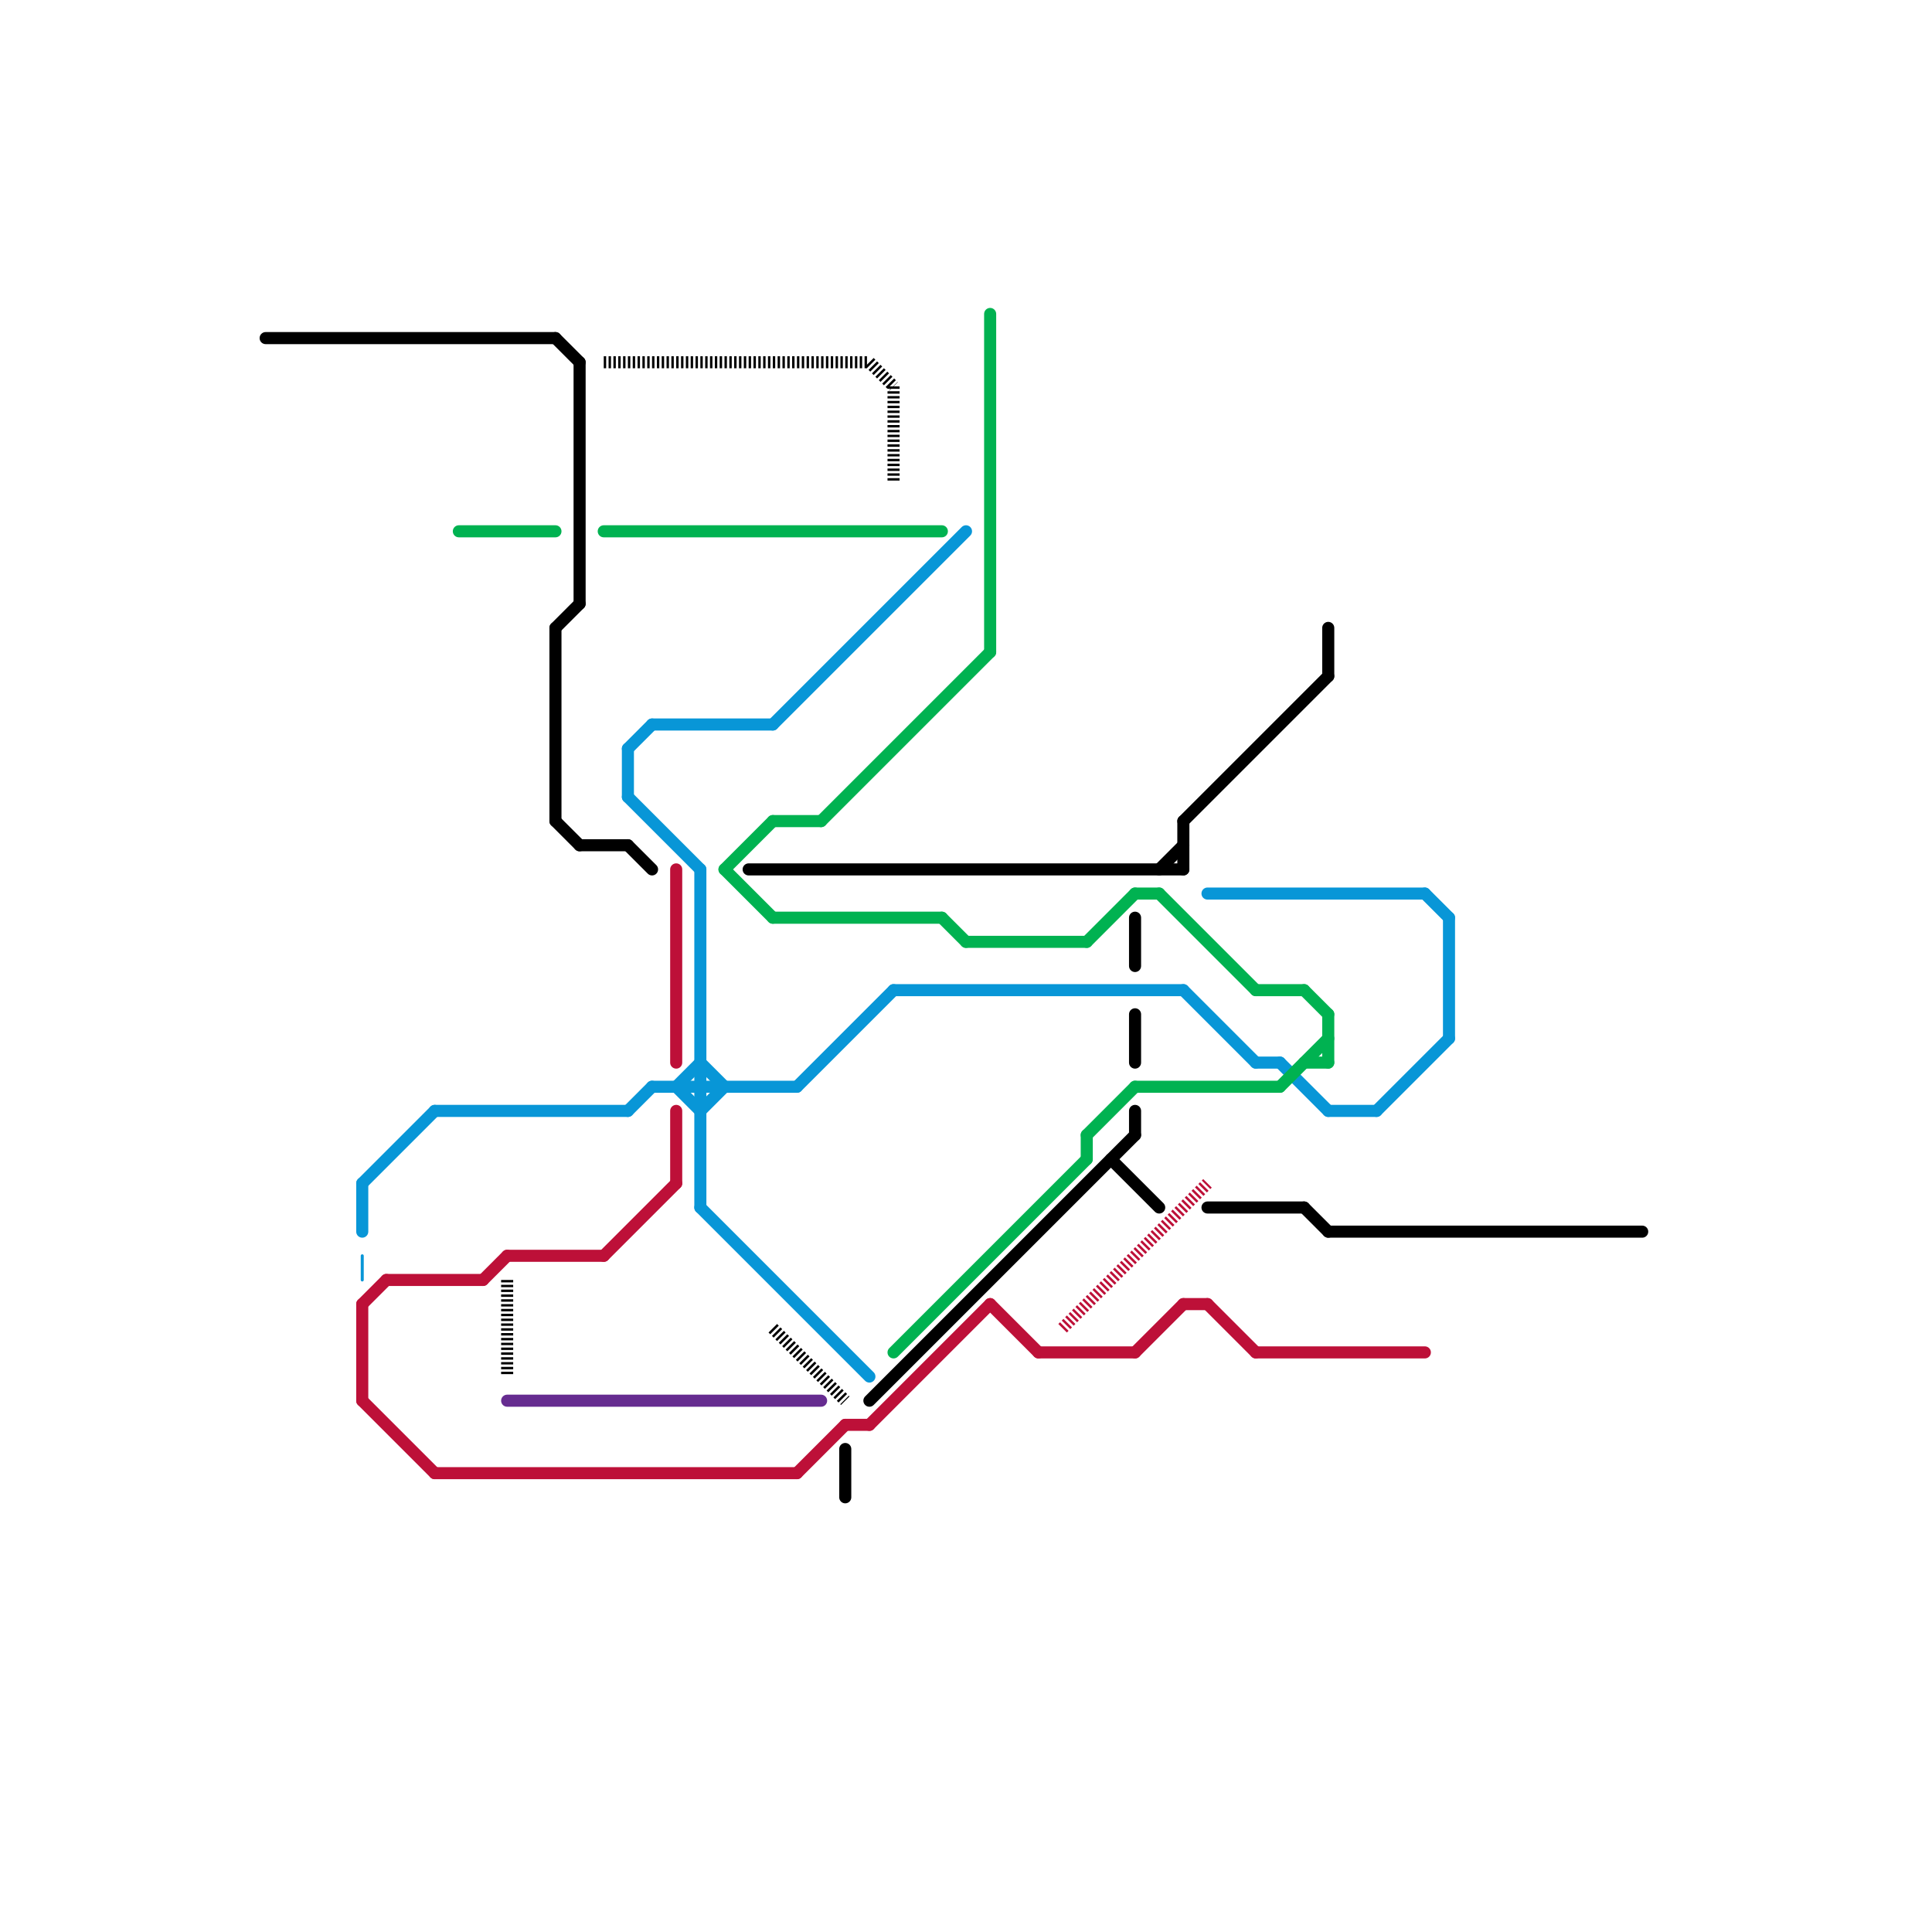 
<svg version="1.1" xmlns="http://www.w3.org/2000/svg" viewBox="0 0 80 80">
<style>text { font: 1px Helvetica; font-weight: 600; white-space: pre; dominant-baseline: central; } line { stroke-width: 0.5; fill: none; stroke-linecap: round; stroke-linejoin: round; } .c0 { stroke: #0896d7 } .c1 { stroke: #bd1038 } .c2 { stroke: #000000 } .c3 { stroke: #00b251 } .c4 { stroke: #662c90 } .w5 { stroke-width: .125; }.w3 { stroke-width: .5; }.l5 { stroke-dasharray: .1 .1; stroke-linecap: butt; }</style><style>.lxco { stroke: #000; stroke-width: 0.525; fill: #fff; stroke-linecap: square; } .lxci { stroke: #fff; stroke-width: 0.25; fill: #fff; stroke-linecap: square; } </style><defs><g id="l"><circle r="0.45" fill="#fff" stroke="#000" stroke-width="0.2"/></g></defs><line class="c0 " x1="55" y1="46" x2="57" y2="46"/><line class="c0 " x1="28" y1="45" x2="29" y2="44"/><line class="c0 " x1="52" y1="44" x2="53" y2="44"/><line class="c0 " x1="15" y1="49" x2="15" y2="51"/><line class="c0 " x1="53" y1="44" x2="55" y2="46"/><line class="c0 " x1="27" y1="45" x2="33" y2="45"/><line class="c0 " x1="59" y1="37" x2="60" y2="38"/><line class="c0 " x1="26" y1="31" x2="27" y2="30"/><line class="c0 " x1="57" y1="46" x2="60" y2="43"/><line class="c0 " x1="37" y1="41" x2="49" y2="41"/><line class="c0 " x1="29" y1="44" x2="30" y2="45"/><line class="c0 " x1="28" y1="45" x2="29" y2="46"/><line class="c0 " x1="18" y1="46" x2="26" y2="46"/><line class="c0 " x1="15" y1="49" x2="18" y2="46"/><line class="c0 " x1="27" y1="30" x2="32" y2="30"/><line class="c0 " x1="29" y1="36" x2="29" y2="50"/><line class="c0 " x1="26" y1="31" x2="26" y2="33"/><line class="c0 " x1="60" y1="38" x2="60" y2="43"/><line class="c0 " x1="29" y1="46" x2="30" y2="45"/><line class="c0 " x1="33" y1="45" x2="37" y2="41"/><line class="c0 " x1="50" y1="37" x2="59" y2="37"/><line class="c0 " x1="49" y1="41" x2="52" y2="44"/><line class="c0 " x1="29" y1="50" x2="36" y2="57"/><line class="c0 " x1="32" y1="30" x2="40" y2="22"/><line class="c0 " x1="26" y1="33" x2="29" y2="36"/><line class="c0 " x1="26" y1="46" x2="27" y2="45"/><line class="c0 w5" x1="15" y1="52" x2="15" y2="53"/><line class="c1 " x1="18" y1="61" x2="33" y2="61"/><line class="c1 " x1="28" y1="36" x2="28" y2="44"/><line class="c1 " x1="47" y1="56" x2="49" y2="54"/><line class="c1 " x1="36" y1="59" x2="41" y2="54"/><line class="c1 " x1="35" y1="59" x2="36" y2="59"/><line class="c1 " x1="21" y1="52" x2="25" y2="52"/><line class="c1 " x1="50" y1="54" x2="52" y2="56"/><line class="c1 " x1="41" y1="54" x2="43" y2="56"/><line class="c1 " x1="15" y1="54" x2="15" y2="58"/><line class="c1 " x1="15" y1="54" x2="16" y2="53"/><line class="c1 " x1="16" y1="53" x2="20" y2="53"/><line class="c1 " x1="28" y1="46" x2="28" y2="49"/><line class="c1 " x1="52" y1="56" x2="59" y2="56"/><line class="c1 " x1="49" y1="54" x2="50" y2="54"/><line class="c1 " x1="25" y1="52" x2="28" y2="49"/><line class="c1 " x1="33" y1="61" x2="35" y2="59"/><line class="c1 " x1="43" y1="56" x2="47" y2="56"/><line class="c1 " x1="15" y1="58" x2="18" y2="61"/><line class="c1 " x1="20" y1="53" x2="21" y2="52"/><line class="c1 l5" x1="44" y1="55" x2="50" y2="49"/><line class="c2 " x1="46" y1="48" x2="48" y2="50"/><line class="c2 " x1="23" y1="14" x2="24" y2="15"/><line class="c2 " x1="24" y1="15" x2="24" y2="25"/><line class="c2 " x1="26" y1="35" x2="27" y2="36"/><line class="c2 " x1="49" y1="34" x2="55" y2="28"/><line class="c2 " x1="47" y1="38" x2="47" y2="40"/><line class="c2 " x1="31" y1="36" x2="49" y2="36"/><line class="c2 " x1="49" y1="34" x2="49" y2="36"/><line class="c2 " x1="23" y1="26" x2="23" y2="34"/><line class="c2 " x1="36" y1="58" x2="47" y2="47"/><line class="c2 " x1="54" y1="50" x2="55" y2="51"/><line class="c2 " x1="50" y1="50" x2="54" y2="50"/><line class="c2 " x1="47" y1="46" x2="47" y2="47"/><line class="c2 " x1="48" y1="36" x2="49" y2="35"/><line class="c2 " x1="47" y1="42" x2="47" y2="44"/><line class="c2 " x1="24" y1="35" x2="26" y2="35"/><line class="c2 " x1="55" y1="26" x2="55" y2="28"/><line class="c2 " x1="23" y1="34" x2="24" y2="35"/><line class="c2 " x1="35" y1="60" x2="35" y2="62"/><line class="c2 " x1="11" y1="14" x2="23" y2="14"/><line class="c2 " x1="55" y1="51" x2="68" y2="51"/><line class="c2 " x1="23" y1="26" x2="24" y2="25"/><line class="c2 l5" x1="25" y1="15" x2="36" y2="15"/><line class="c2 l5" x1="21" y1="53" x2="21" y2="57"/><line class="c2 l5" x1="36" y1="15" x2="37" y2="16"/><line class="c2 l5" x1="32" y1="55" x2="35" y2="58"/><line class="c2 l5" x1="37" y1="16" x2="37" y2="20"/><line class="c3 " x1="54" y1="41" x2="55" y2="42"/><line class="c3 " x1="32" y1="34" x2="34" y2="34"/><line class="c3 " x1="48" y1="37" x2="52" y2="41"/><line class="c3 " x1="47" y1="45" x2="53" y2="45"/><line class="c3 " x1="52" y1="41" x2="54" y2="41"/><line class="c3 " x1="39" y1="38" x2="40" y2="39"/><line class="c3 " x1="41" y1="13" x2="41" y2="27"/><line class="c3 " x1="30" y1="36" x2="32" y2="38"/><line class="c3 " x1="45" y1="47" x2="45" y2="48"/><line class="c3 " x1="32" y1="38" x2="39" y2="38"/><line class="c3 " x1="40" y1="39" x2="45" y2="39"/><line class="c3 " x1="45" y1="39" x2="47" y2="37"/><line class="c3 " x1="45" y1="47" x2="47" y2="45"/><line class="c3 " x1="25" y1="22" x2="39" y2="22"/><line class="c3 " x1="54" y1="44" x2="55" y2="44"/><line class="c3 " x1="30" y1="36" x2="32" y2="34"/><line class="c3 " x1="53" y1="45" x2="55" y2="43"/><line class="c3 " x1="19" y1="22" x2="23" y2="22"/><line class="c3 " x1="37" y1="56" x2="45" y2="48"/><line class="c3 " x1="47" y1="37" x2="48" y2="37"/><line class="c3 " x1="34" y1="34" x2="41" y2="27"/><line class="c3 " x1="55" y1="42" x2="55" y2="44"/><line class="c4 " x1="21" y1="58" x2="34" y2="58"/>
</svg>
